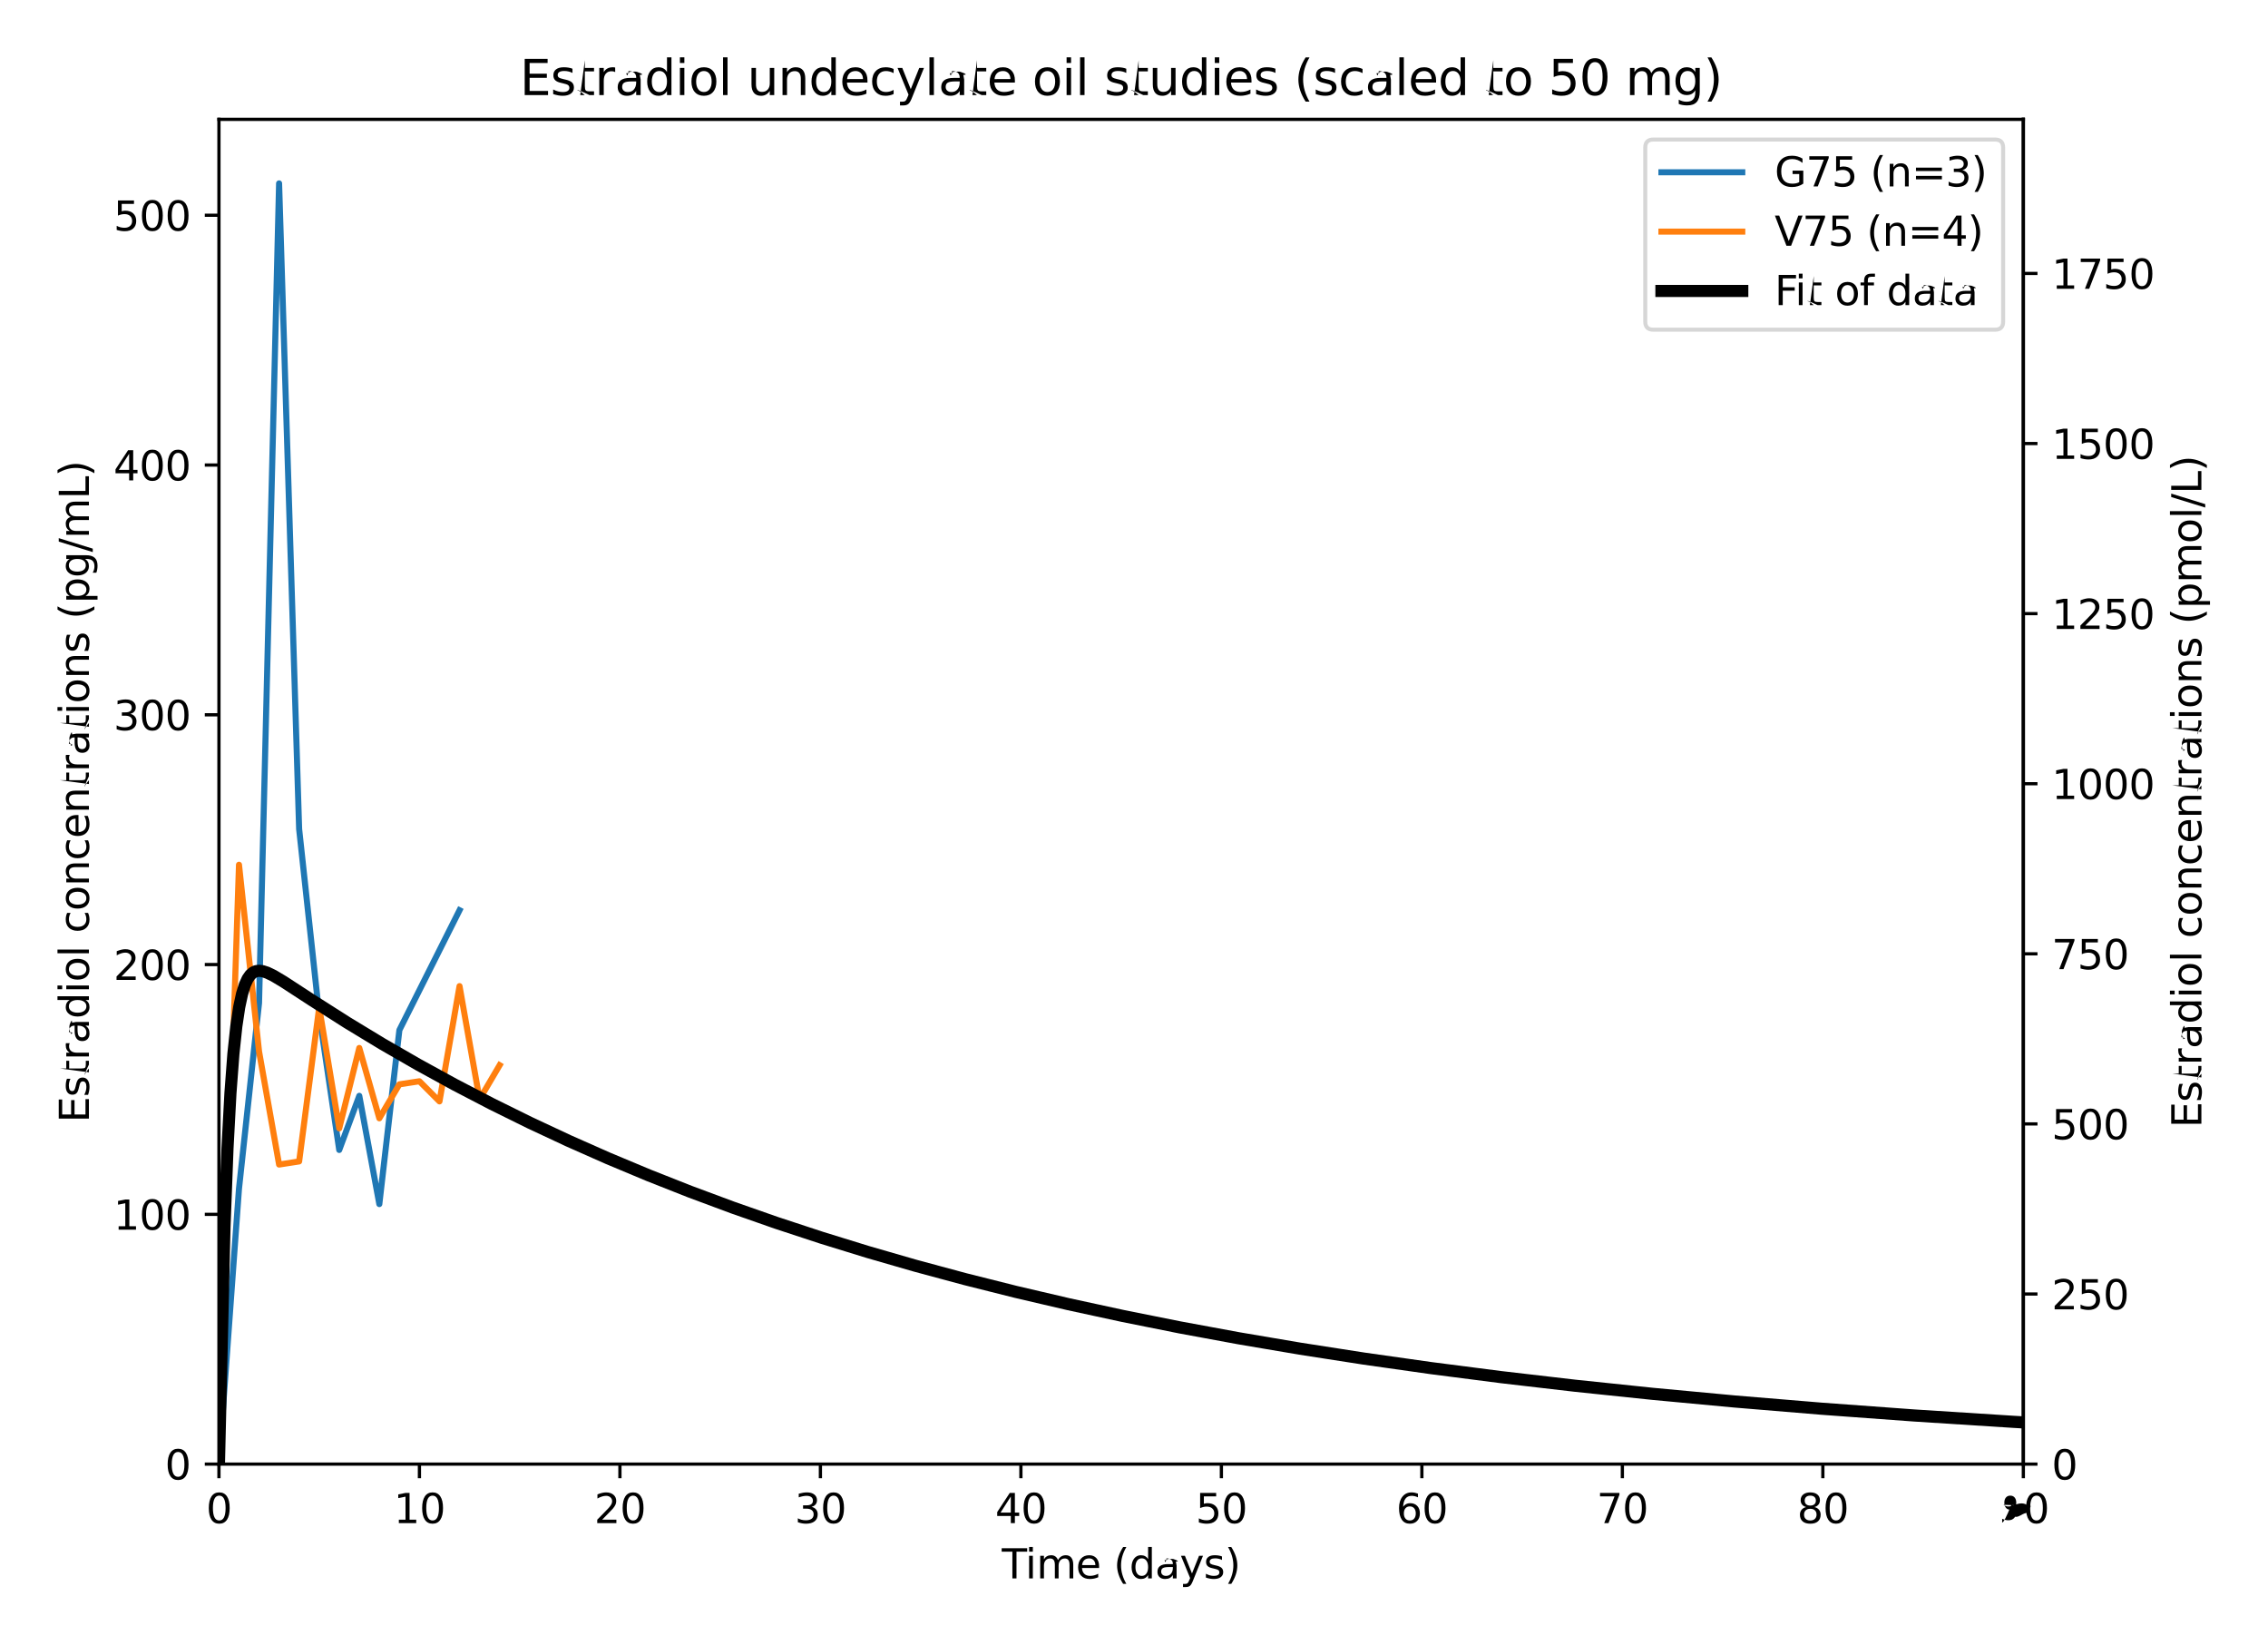 <svg height="406.914pt" viewBox="0 0 561.094 406.914" width="561.094pt" xmlns="http://www.w3.org/2000/svg" xmlns:xlink="http://www.w3.org/1999/xlink"><defs><style>*{stroke-linecap:butt;stroke-linejoin:round}</style></defs><g id="figure_1"><g id="patch_1"><path d="M0 406.914H561.094V0H0z" style="fill:#fff"/></g><g id="axes_1"><g id="patch_2"><path d="M54.166 362.158h446.4v-332.64h-446.4z" style="fill:#fff"/></g><g id="axes_2"><g id="patch_3"><path d="M500.566 362.158v-332.64z" style="fill:#fff"/></g><g id="matplotlib.axis_1"/><g id="matplotlib.axis_2"><g id="ytick_1"><g id="line2d_1"><defs><path d="M0 0H3.5" id="m3b4c72b4bd" style="stroke:#000;stroke-width:.8"/></defs><g><use style="stroke:#000;stroke-width:.8" x="500.566" xlink:href="#m3b4c72b4bd" y="362.158"/></g></g><g id="text_1"><g transform="translate(507.566 365.957)scale(0.1 -0.1)"><defs><path d="M2034 4250q-487 0-733-480-245-479-245-1442 0-959 245-1439 246-480 733-480 491 0 736 480 246 480 246 1439 0 963-246 1442-245 480-736 480zm0 5e2q785 0 1199-621 414-620 414-1801 0-1178-414-1799Q2819-91 2034-91 1250-91 836 529 422 1150 422 2328q0 1181 414 1801 414 621 1198 621z" id="DejaVuSans-30" transform="scale(0.016)"/></defs><use xlink:href="#DejaVuSans-30"/></g></g></g><g id="ytick_2"><g id="line2d_2"><g><use style="stroke:#000;stroke-width:.8" x="500.566" xlink:href="#m3b4c72b4bd" y="320.084"/></g></g><g id="text_2"><g transform="translate(507.566 323.883)scale(0.1 -0.1)"><defs><path d="M1228 531H3431V0H469V531q359 372 979 998 621 627 780 809 303 340 423 576 121 236 121 464 0 372-261 606-261 235-680 235-297 0-627-103-329-103-704-313v638q381 153 712 231 332 78 607 78 725 0 1156-363 431-362 431-968 0-288-108-546-107-257-392-607-78-91-497-524-418-433-1181-1211z" id="DejaVuSans-32" transform="scale(0.016)"/><path d="M691 4666H3169V4134H1269V2991q137 47 274 70 138 23 276 23 781 0 1237-428 457-428 457-1159 0-753-469-1171Q2575-91 1722-91q-294 0-599 50Q819 9 494 109V744q281-153 581-228t634-75q541 0 856 284 316 284 316 772 0 487-316 771-315 285-856 285-253 0-505-56-251-56-513-175V4666z" id="DejaVuSans-35" transform="scale(0.016)"/></defs><use xlink:href="#DejaVuSans-32"/><use x="63.623" xlink:href="#DejaVuSans-35"/><use x="127.246" xlink:href="#DejaVuSans-30"/></g></g></g><g id="ytick_3"><g id="line2d_3"><g><use style="stroke:#000;stroke-width:.8" x="500.566" xlink:href="#m3b4c72b4bd" y="278.009"/></g></g><g id="text_3"><g transform="translate(507.566 281.809)scale(0.1 -0.1)"><use xlink:href="#DejaVuSans-35"/><use x="63.623" xlink:href="#DejaVuSans-30"/><use x="127.246" xlink:href="#DejaVuSans-30"/></g></g></g><g id="ytick_4"><g id="line2d_4"><g><use style="stroke:#000;stroke-width:.8" x="500.566" xlink:href="#m3b4c72b4bd" y="235.935"/></g></g><g id="text_4"><g transform="translate(507.566 239.734)scale(0.1 -0.1)"><defs><path d="M525 4666h3e3V4397L1831 0H1172L2766 4134H525v532z" id="DejaVuSans-37" transform="scale(0.016)"/></defs><use xlink:href="#DejaVuSans-37"/><use x="63.623" xlink:href="#DejaVuSans-35"/><use x="127.246" xlink:href="#DejaVuSans-30"/></g></g></g><g id="ytick_5"><g id="line2d_5"><g><use style="stroke:#000;stroke-width:.8" x="500.566" xlink:href="#m3b4c72b4bd" y="193.861"/></g></g><g id="text_5"><g transform="translate(507.566 197.66)scale(0.1 -0.1)"><defs><path d="M794 531H1825V4091L703 3866v575l1116 225h631V531H3481V0H794V531z" id="DejaVuSans-31" transform="scale(0.016)"/></defs><use xlink:href="#DejaVuSans-31"/><use x="63.623" xlink:href="#DejaVuSans-30"/><use x="127.246" xlink:href="#DejaVuSans-30"/><use x="190.869" xlink:href="#DejaVuSans-30"/></g></g></g><g id="ytick_6"><g id="line2d_6"><g><use style="stroke:#000;stroke-width:.8" x="500.566" xlink:href="#m3b4c72b4bd" y="151.786"/></g></g><g id="text_6"><g transform="translate(507.566 155.586)scale(0.1 -0.1)"><use xlink:href="#DejaVuSans-31"/><use x="63.623" xlink:href="#DejaVuSans-32"/><use x="127.246" xlink:href="#DejaVuSans-35"/><use x="190.869" xlink:href="#DejaVuSans-30"/></g></g></g><g id="ytick_7"><g id="line2d_7"><g><use style="stroke:#000;stroke-width:.8" x="500.566" xlink:href="#m3b4c72b4bd" y="109.712"/></g></g><g id="text_7"><g transform="translate(507.566 113.511)scale(0.1 -0.1)"><use xlink:href="#DejaVuSans-31"/><use x="63.623" xlink:href="#DejaVuSans-35"/><use x="127.246" xlink:href="#DejaVuSans-30"/><use x="190.869" xlink:href="#DejaVuSans-30"/></g></g></g><g id="ytick_8"><g id="line2d_8"><g><use style="stroke:#000;stroke-width:.8" x="500.566" xlink:href="#m3b4c72b4bd" y="67.638"/></g></g><g id="text_8"><g transform="translate(507.566 71.437)scale(0.1 -0.1)"><use xlink:href="#DejaVuSans-31"/><use x="63.623" xlink:href="#DejaVuSans-37"/><use x="127.246" xlink:href="#DejaVuSans-35"/><use x="190.869" xlink:href="#DejaVuSans-30"/></g></g></g><g id="text_9"><g transform="translate(544.614 278.97)rotate(-90)scale(0.1 -0.1)"><defs><path d="M628 4666H3578V4134H1259V2753H3481V2222H1259V531H3634V0H628V4666z" id="DejaVuSans-45" transform="scale(0.016)"/><path d="M2834 3397V2853q-243 125-506 187-262 63-544 63-428 0-642-131T928 2578q0-2e2 153-314t616-217l197-44q612-131 870-370t258-667q0-488-386-773Q2250-91 1575-91q-281 0-586 55T347 128V722Q666 556 975 473q309-82 613-82 406 0 624 139 219 139 219 392 0 234-158 359-157 125-692 241l-2e2 47q-534 112-772 345-237 233-237 639 0 494 350 762 350 269 994 269 318 0 599-47 282-46 519-140z" id="DejaVuSans-73" transform="scale(0.016)"/><path d="M1172 4494V35e2H2356V3053H1172V1153q0-428 117-550t477-122h590V0H1766Q11e2.0 847 248 594 497 594 1153V3053H172v447H594v994h578z" id="DejaVuSans-74" transform="scale(0.016)"/><path d="M2631 2963q-97 56-211 82-114 27-251 27-488 0-749-317t-261-911V0H581V35e2h578V2956q182 319 472 473 291 155 707 155 59 0 131-8 72-7 159-23l3-590z" id="DejaVuSans-72" transform="scale(0.016)"/><path d="M2194 1759q-697 0-966-159T959 1056q0-306 202-486 202-179 548-179 479 0 768 339t289 901v128H2194zm1147 238V0H2766V531Q2569 213 2275 61T1556-91q-537 0-855 302-317 302-317 808 0 590 395 890 396 3e2 1180 3e2h807v57q0 397-261 614t-733 217q-3e2.0-585-72-284-72-546-216v532q315 122 612 182 297 61 578 61 760 0 1135-394 375-393 375-1193z" id="DejaVuSans-61" transform="scale(0.016)"/><path d="M2906 2969V4863h575V0H2906V525Q2725 213 2448 61 2172-91 1784-91 1150-91 751 415 353 922 353 1747T751 3078q399 506 1033 506 388 0 664-152 277-151 458-463zM947 1747q0-634 261-995t717-361 718 361q263 361 263 995t-263 995q-262 361-718 361t-717-361-261-995z" id="DejaVuSans-64" transform="scale(0.016)"/><path d="M603 35e2h575V0H603V35e2zm0 1363h575V4134H603v729z" id="DejaVuSans-69" transform="scale(0.016)"/><path d="M1959 3097q-462 0-731-361T959 1747t267-989q268-361 733-361 460 0 728 362 269 363 269 988 0 622-269 986-268 364-728 364zm0 487q750 0 1178-488 429-487 429-1349 0-859-429-1349Q2709-91 1959-91 1206-91 779 398 353 888 353 1747q0 862 426 1349 427 488 1180 488z" id="DejaVuSans-6f" transform="scale(0.016)"/><path d="M603 4863h575V0H603V4863z" id="DejaVuSans-6c" transform="scale(0.016)"/><path id="DejaVuSans-20" transform="scale(0.016)"/><path d="M3122 3366V2828q-244 135-489 202t-495 67q-560 0-870-355-309-354-309-995t309-996q310-354 870-354 250 0 495 67t489 202V134Q2881 22 2623-34q-257-57-548-57-791 0-1257 497Q353 903 353 1747q0 856 470 1346 471 491 1290 491 265 0 518-55 253-54 491-163z" id="DejaVuSans-63" transform="scale(0.016)"/><path d="M3513 2113V0H2938V2094q0 497-194 743-194 247-581 247-466 0-735-297-269-296-269-809V0H581V35e2h578V2956q207 316 486 472 280 156 646 156 603 0 912-373 310-373 310-1098z" id="DejaVuSans-6e" transform="scale(0.016)"/><path d="M3597 1894V1613H953q38-594 358-905t892-311q331 0 642 81t618 244V178Q3153 47 2828-22T2169-91Q1331-91 842 396 353 884 353 1716q0 859 464 1363 464 505 1252 505 706 0 1117-455 411-454 411-1235zm-575 169q-6 471-264 752-258 282-683 282-481 0-770-272T972 2059l2050 4z" id="DejaVuSans-65" transform="scale(0.016)"/><path d="M1984 4856q-418-718-622-1422-203-703-203-1425 0-721 205-1429T1984-844H1484Q1016-109 783 6e2T550 2009q0 697 231 1403 232 707 703 1444h5e2z" id="DejaVuSans-28" transform="scale(0.016)"/><path d="M1159 525V-1331H581V35e2h578V2969q182 312 458 463 277 152 661 152 638 0 1036-506 399-506 399-1331T3314 415Q2916-91 2278-91q-384 0-661 152-276 152-458 464zM3116 1747q0 634-261 995t-717 361q-457 0-718-361t-261-995 261-995 718-361q456 0 717 361t261 995z" id="DejaVuSans-70" transform="scale(0.016)"/><path d="M3328 2828q216 388 516 572t706 184q547 0 844-383 297-382 297-1088V0H5113V2094q0 503-179 746-178 244-543 244-447 0-707-297-259-296-259-809V0H2847V2094q0 506-178 748t-550 242q-441 0-701-298-259-298-259-808V0H581V35e2h578V2956q197 322 472 475t653 153q382 0 649-194 267-193 395-562z" id="DejaVuSans-6d" transform="scale(0.016)"/><path d="M1625 4666h531L531-594H0L1625 4666z" id="DejaVuSans-2f" transform="scale(0.016)"/><path d="M628 4666h631V531H3531V0H628V4666z" id="DejaVuSans-4c" transform="scale(0.016)"/><path d="M513 4856h5e2q468-737 701-1444 233-706 233-1403 0-7e2-233-1409T1013-844H513Q928-128 1133 580t205 1429q0 722-205 1425-205 704-620 1422z" id="DejaVuSans-29" transform="scale(0.016)"/></defs><use xlink:href="#DejaVuSans-45"/><use x="63.184" xlink:href="#DejaVuSans-73"/><use x="115.283" xlink:href="#DejaVuSans-74"/><use x="154.492" xlink:href="#DejaVuSans-72"/><use x="195.605" xlink:href="#DejaVuSans-61"/><use x="256.885" xlink:href="#DejaVuSans-64"/><use x="320.361" xlink:href="#DejaVuSans-69"/><use x="348.145" xlink:href="#DejaVuSans-6f"/><use x="409.326" xlink:href="#DejaVuSans-6c"/><use x="437.109" xlink:href="#DejaVuSans-20"/><use x="468.896" xlink:href="#DejaVuSans-63"/><use x="523.877" xlink:href="#DejaVuSans-6f"/><use x="585.059" xlink:href="#DejaVuSans-6e"/><use x="648.438" xlink:href="#DejaVuSans-63"/><use x="703.418" xlink:href="#DejaVuSans-65"/><use x="764.941" xlink:href="#DejaVuSans-6e"/><use x="828.32" xlink:href="#DejaVuSans-74"/><use x="867.529" xlink:href="#DejaVuSans-72"/><use x="908.643" xlink:href="#DejaVuSans-61"/><use x="969.922" xlink:href="#DejaVuSans-74"/><use x="1009.131" xlink:href="#DejaVuSans-69"/><use x="1036.914" xlink:href="#DejaVuSans-6f"/><use x="1098.096" xlink:href="#DejaVuSans-6e"/><use x="1161.475" xlink:href="#DejaVuSans-73"/><use x="1213.574" xlink:href="#DejaVuSans-20"/><use x="1245.361" xlink:href="#DejaVuSans-28"/><use x="1284.375" xlink:href="#DejaVuSans-70"/><use x="1347.852" xlink:href="#DejaVuSans-6d"/><use x="1445.264" xlink:href="#DejaVuSans-6f"/><use x="1506.445" xlink:href="#DejaVuSans-6c"/><use x="1534.229" xlink:href="#DejaVuSans-2f"/><use x="1567.92" xlink:href="#DejaVuSans-4c"/><use x="1623.633" xlink:href="#DejaVuSans-29"/></g></g></g><g id="patch_4"><path d="M500.566 362.158v-332.64" style="fill:none;stroke:#000;stroke-linecap:square;stroke-linejoin:miter;stroke-width:.8"/></g></g><g id="matplotlib.axis_3"><g id="xtick_1"><g id="line2d_9"><defs><path d="M0 0V3.5" id="m19b49b3eeb" style="stroke:#000;stroke-width:.8"/></defs><g><use style="stroke:#000;stroke-width:.8" x="54.166" xlink:href="#m19b49b3eeb" y="362.158"/></g></g><g id="text_10"><g transform="translate(50.984 376.757)scale(0.1 -0.1)"><use xlink:href="#DejaVuSans-30"/></g></g></g><g id="xtick_2"><g id="line2d_10"><g><use style="stroke:#000;stroke-width:.8" x="103.766" xlink:href="#m19b49b3eeb" y="362.158"/></g></g><g id="text_11"><g transform="translate(97.403 376.757)scale(0.1 -0.1)"><use xlink:href="#DejaVuSans-31"/><use x="63.623" xlink:href="#DejaVuSans-30"/></g></g></g><g id="xtick_3"><g id="line2d_11"><g><use style="stroke:#000;stroke-width:.8" x="153.366" xlink:href="#m19b49b3eeb" y="362.158"/></g></g><g id="text_12"><g transform="translate(147.003 376.757)scale(0.1 -0.1)"><use xlink:href="#DejaVuSans-32"/><use x="63.623" xlink:href="#DejaVuSans-30"/></g></g></g><g id="xtick_4"><g id="line2d_12"><g><use style="stroke:#000;stroke-width:.8" x="202.966" xlink:href="#m19b49b3eeb" y="362.158"/></g></g><g id="text_13"><g transform="translate(196.603 376.757)scale(0.1 -0.1)"><defs><path d="M2597 2516q453-97 707-404 255-306 255-756 0-690-475-1069Q2609-91 1734-91q-293 0-604 58T488 141V750q262-153 574-231 313-78 654-78 593 0 904 234t311 681q0 413-289 645-289 233-804 233H1294v519h569q465 0 712 186t247 536q0 359-255 551-254 193-729 193-260 0-557-57-297-56-653-174v562q360 1e2 674 150t592 50q719 0 1137-327 419-326 419-882 0-388-222-655t-631-370z" id="DejaVuSans-33" transform="scale(0.016)"/></defs><use xlink:href="#DejaVuSans-33"/><use x="63.623" xlink:href="#DejaVuSans-30"/></g></g></g><g id="xtick_5"><g id="line2d_13"><g><use style="stroke:#000;stroke-width:.8" x="252.566" xlink:href="#m19b49b3eeb" y="362.158"/></g></g><g id="text_14"><g transform="translate(246.203 376.757)scale(0.1 -0.1)"><defs><path d="M2419 4116 825 1625H2419V4116zm-166 550h794V1625h666V11e2H3047V0H2419V11e2H313v609L2253 4666z" id="DejaVuSans-34" transform="scale(0.016)"/></defs><use xlink:href="#DejaVuSans-34"/><use x="63.623" xlink:href="#DejaVuSans-30"/></g></g></g><g id="xtick_6"><g id="line2d_14"><g><use style="stroke:#000;stroke-width:.8" x="302.166" xlink:href="#m19b49b3eeb" y="362.158"/></g></g><g id="text_15"><g transform="translate(295.803 376.757)scale(0.1 -0.1)"><use xlink:href="#DejaVuSans-35"/><use x="63.623" xlink:href="#DejaVuSans-30"/></g></g></g><g id="xtick_7"><g id="line2d_15"><g><use style="stroke:#000;stroke-width:.8" x="351.766" xlink:href="#m19b49b3eeb" y="362.158"/></g></g><g id="text_16"><g transform="translate(345.403 376.757)scale(0.1 -0.1)"><defs><path d="M2113 2584q-425 0-674-291-248-290-248-796 0-503 248-796 249-292 674-292t673 292q248 293 248 796 0 506-248 796-248 291-673 291zM3366 4563V3988q-238 112-480 171-242 60-480 60-625 0-955-422-329-422-376-1275 184 272 462 417 279 145 613 145 703 0 1111-427 408-426 408-1160 0-719-425-1154Q2819-91 2113-91 1303-91 875 529 447 1150 447 2328q0 1106 525 1764t1409 658q238 0 480-47t505-140z" id="DejaVuSans-36" transform="scale(0.016)"/></defs><use xlink:href="#DejaVuSans-36"/><use x="63.623" xlink:href="#DejaVuSans-30"/></g></g></g><g id="xtick_8"><g id="line2d_16"><g><use style="stroke:#000;stroke-width:.8" x="401.366" xlink:href="#m19b49b3eeb" y="362.158"/></g></g><g id="text_17"><g transform="translate(395.003 376.757)scale(0.1 -0.1)"><use xlink:href="#DejaVuSans-37"/><use x="63.623" xlink:href="#DejaVuSans-30"/></g></g></g><g id="xtick_9"><g id="line2d_17"><g><use style="stroke:#000;stroke-width:.8" x="450.966" xlink:href="#m19b49b3eeb" y="362.158"/></g></g><g id="text_18"><g transform="translate(444.603 376.757)scale(0.1 -0.1)"><defs><path d="M2034 2216q-450 0-708-241-257-241-257-662 0-422 257-663 258-241 708-241t709 242q260 243 260 662 0 421-258 662-257 241-711 241zm-631 268q-406 1e2-633 378-226 279-226 679 0 559 398 884 399 325 1092 325 697 0 1094-325t397-884q0-4e2-227-679-226-278-629-378 456-106 710-416 255-309 255-755 0-679-414-1042Q2806-91 2034-91 1263-91 848 271 434 634 434 1313q0 446 256 755 257 310 713 416zm-231 997q0-362 226-565 227-203 636-203 407 0 636 203 230 203 230 565 0 363-230 566-229 203-636 203-409 0-636-203-226-203-226-566z" id="DejaVuSans-38" transform="scale(0.016)"/></defs><use xlink:href="#DejaVuSans-38"/><use x="63.623" xlink:href="#DejaVuSans-30"/></g></g></g><g id="xtick_10"><g id="line2d_18"><g><use style="stroke:#000;stroke-width:.8" x="500.566" xlink:href="#m19b49b3eeb" y="362.158"/></g></g><g id="text_19"><g transform="translate(494.203 376.757)scale(0.1 -0.1)"><defs><path d="M703 97V672q238-113 481-172 244-59 479-59 625 0 954 420 330 420 377 1277-181-269-460-413-278-144-615-144-7e2.0-1108 423-408 424-408 1159 0 718 425 1152 425 435 1131 435 810 0 1236-621 427-620 427-1801 0-1103-524-1761Q2575-91 1691-91q-238 0-482 47Q966 3 703 97zM1959 2075q425 0 673 290 249 291 249 798 0 503-249 795-248 292-673 292t-673-292-248-795q0-507 248-798 248-290 673-290z" id="DejaVuSans-39" transform="scale(0.016)"/></defs><use xlink:href="#DejaVuSans-39"/><use x="63.623" xlink:href="#DejaVuSans-30"/></g></g></g><g id="text_20"><g transform="translate(247.839 390.435)scale(0.1 -0.1)"><defs><path d="M-19 4666H3928V4134H2272V0H1638V4134H-19v532z" id="DejaVuSans-54" transform="scale(0.016)"/><path d="M2059-325q-243-625-475-815-231-191-618-191H506v481H844q237 0 368 113 132 112 291 531L1606 56 191 35e2H8e2L1894 763 2988 35e2h609L2059-325z" id="DejaVuSans-79" transform="scale(0.016)"/></defs><use xlink:href="#DejaVuSans-54"/><use x="57.959" xlink:href="#DejaVuSans-69"/><use x="85.742" xlink:href="#DejaVuSans-6d"/><use x="183.154" xlink:href="#DejaVuSans-65"/><use x="244.678" xlink:href="#DejaVuSans-20"/><use x="276.465" xlink:href="#DejaVuSans-28"/><use x="315.479" xlink:href="#DejaVuSans-64"/><use x="378.955" xlink:href="#DejaVuSans-61"/><use x="440.234" xlink:href="#DejaVuSans-79"/><use x="499.414" xlink:href="#DejaVuSans-73"/><use x="551.514" xlink:href="#DejaVuSans-29"/></g></g></g><g id="matplotlib.axis_4"><g id="ytick_9"><g id="line2d_19"><defs><path d="M0 0H-3.5" id="mc3bd1453bb" style="stroke:#000;stroke-width:.8"/></defs><g><use style="stroke:#000;stroke-width:.8" x="54.166" xlink:href="#mc3bd1453bb" y="362.158"/></g></g><g id="text_21"><g transform="translate(40.803 365.957)scale(0.1 -0.1)"><use xlink:href="#DejaVuSans-30"/></g></g></g><g id="ytick_10"><g id="line2d_20"><g><use style="stroke:#000;stroke-width:.8" x="54.166" xlink:href="#mc3bd1453bb" y="300.376"/></g></g><g id="text_22"><g transform="translate(28.078 304.175)scale(0.1 -0.1)"><use xlink:href="#DejaVuSans-31"/><use x="63.623" xlink:href="#DejaVuSans-30"/><use x="127.246" xlink:href="#DejaVuSans-30"/></g></g></g><g id="ytick_11"><g id="line2d_21"><g><use style="stroke:#000;stroke-width:.8" x="54.166" xlink:href="#mc3bd1453bb" y="238.594"/></g></g><g id="text_23"><g transform="translate(28.078 242.393)scale(0.1 -0.1)"><use xlink:href="#DejaVuSans-32"/><use x="63.623" xlink:href="#DejaVuSans-30"/><use x="127.246" xlink:href="#DejaVuSans-30"/></g></g></g><g id="ytick_12"><g id="line2d_22"><g><use style="stroke:#000;stroke-width:.8" x="54.166" xlink:href="#mc3bd1453bb" y="176.812"/></g></g><g id="text_24"><g transform="translate(28.078 180.611)scale(0.1 -0.1)"><use xlink:href="#DejaVuSans-33"/><use x="63.623" xlink:href="#DejaVuSans-30"/><use x="127.246" xlink:href="#DejaVuSans-30"/></g></g></g><g id="ytick_13"><g id="line2d_23"><g><use style="stroke:#000;stroke-width:.8" x="54.166" xlink:href="#mc3bd1453bb" y="115.03"/></g></g><g id="text_25"><g transform="translate(28.078 118.829)scale(0.1 -0.1)"><use xlink:href="#DejaVuSans-34"/><use x="63.623" xlink:href="#DejaVuSans-30"/><use x="127.246" xlink:href="#DejaVuSans-30"/></g></g></g><g id="ytick_14"><g id="line2d_24"><g><use style="stroke:#000;stroke-width:.8" x="54.166" xlink:href="#mc3bd1453bb" y="53.248"/></g></g><g id="text_26"><g transform="translate(28.078 57.047)scale(0.1 -0.1)"><use xlink:href="#DejaVuSans-35"/><use x="63.623" xlink:href="#DejaVuSans-30"/><use x="127.246" xlink:href="#DejaVuSans-30"/></g></g></g><g id="text_27"><g transform="translate(21.998 277.696)rotate(-90)scale(0.1 -0.1)"><defs><path d="M2906 1791q0 625-258 968-257 344-723 344-462 0-720-344-258-343-258-968 0-622 258-966t720-344q466 0 723 344 258 344 258 966zM3481 434q0-893-397-1329-396-436-1215-436-303 0-572 45T775-1147v559q253-137 5e2-202 247-66 503-66 566 0 847 295t281 892V616q-178-310-456-463T1784 0Q1141 0 747 490 353 981 353 1791q0 812 394 1302 394 491 1037 491 388 0 666-153t456-462v531h575V434z" id="DejaVuSans-67" transform="scale(0.016)"/></defs><use xlink:href="#DejaVuSans-45"/><use x="63.184" xlink:href="#DejaVuSans-73"/><use x="115.283" xlink:href="#DejaVuSans-74"/><use x="154.492" xlink:href="#DejaVuSans-72"/><use x="195.605" xlink:href="#DejaVuSans-61"/><use x="256.885" xlink:href="#DejaVuSans-64"/><use x="320.361" xlink:href="#DejaVuSans-69"/><use x="348.145" xlink:href="#DejaVuSans-6f"/><use x="409.326" xlink:href="#DejaVuSans-6c"/><use x="437.109" xlink:href="#DejaVuSans-20"/><use x="468.896" xlink:href="#DejaVuSans-63"/><use x="523.877" xlink:href="#DejaVuSans-6f"/><use x="585.059" xlink:href="#DejaVuSans-6e"/><use x="648.438" xlink:href="#DejaVuSans-63"/><use x="703.418" xlink:href="#DejaVuSans-65"/><use x="764.941" xlink:href="#DejaVuSans-6e"/><use x="828.32" xlink:href="#DejaVuSans-74"/><use x="867.529" xlink:href="#DejaVuSans-72"/><use x="908.643" xlink:href="#DejaVuSans-61"/><use x="969.922" xlink:href="#DejaVuSans-74"/><use x="1009.131" xlink:href="#DejaVuSans-69"/><use x="1036.914" xlink:href="#DejaVuSans-6f"/><use x="1098.096" xlink:href="#DejaVuSans-6e"/><use x="1161.475" xlink:href="#DejaVuSans-73"/><use x="1213.574" xlink:href="#DejaVuSans-20"/><use x="1245.361" xlink:href="#DejaVuSans-28"/><use x="1284.375" xlink:href="#DejaVuSans-70"/><use x="1347.852" xlink:href="#DejaVuSans-67"/><use x="1411.328" xlink:href="#DejaVuSans-2f"/><use x="1445.02" xlink:href="#DejaVuSans-6d"/><use x="1542.432" xlink:href="#DejaVuSans-4c"/><use x="1598.145" xlink:href="#DejaVuSans-29"/></g></g></g><g id="line2d_25"><path clip-path="url(#pc37708b3d3)" d="M54.166 362.158l4.96-68.142L64.086 248.11 69.046 45.358 74.006 205.073 78.966 250.979 83.926 284.452 88.886 271.063 93.846 297.842 98.806 254.805l14.88-29.648" style="fill:none;stroke:#1f77b4;stroke-linecap:square;stroke-width:1.5"/></g><g id="line2d_26"><path clip-path="url(#pc37708b3d3)" d="M54.166 362.158l4.96-148.255L64.086 260.081 69.046 288.06 74.006 287.29 78.966 249.202 83.926 279.109 88.886 259.22 93.846 276.624 98.806 268.217 103.766 267.46 108.726 272.437 113.686 243.927 118.646 271.918 123.606 263.486" style="fill:none;stroke:#ff7f0e;stroke-linecap:square;stroke-width:1.5"/></g><g id="line2d_27"><path clip-path="url(#pc37708b3d3)" d="M54.166 362.158l1.374-58.731L56.279 284.078 57.013 270.374 57.742 260.688 58.466 253.868 59.18 249.122 59.885 245.844 60.579 243.608 61.263 242.114 61.938 241.149 62.613 240.558 63.312 240.234 64.081 240.126 64.984 240.232 66.124 240.604 67.692 241.366 70.167 242.846l6.751 4.399L85.935 252.988 94.62 258.252 103.454 263.346 112.456 268.28 121.637 273.059 131.012 277.687 140.595 282.17 150.396 286.509 160.43 290.708 170.712 294.768 181.262 298.695l10.833 3.794L203.23 306.153 214.693 309.689l11.815 3.412L238.7 316.389 251.298 319.555 264.333 322.601 277.839 325.527 291.856 328.336 306.429 331.027 321.607 333.603 337.444 336.064 354.006 338.411 371.366 340.645 389.604 342.765 408.815 344.773l20.302 1.897L450.638 348.455 473.538 350.13 498.006 351.693 500.566 351.844" style="fill:none;stroke:#000;stroke-linecap:square;stroke-width:3"/></g><g id="patch_5"><path d="M54.166 362.158v-332.64" style="fill:none;stroke:#000;stroke-linecap:square;stroke-linejoin:miter;stroke-width:.8"/></g><g id="patch_6"><path d="M500.566 362.158v-332.64" style="fill:none;stroke:#000;stroke-linecap:square;stroke-linejoin:miter;stroke-width:.8"/></g><g id="patch_7"><path d="M54.166 362.158h446.4" style="fill:none;stroke:#000;stroke-linecap:square;stroke-linejoin:miter;stroke-width:.8"/></g><g id="patch_8"><path d="M54.166 29.518h446.4" style="fill:none;stroke:#000;stroke-linecap:square;stroke-linejoin:miter;stroke-width:.8"/></g><g id="text_28"><g transform="translate(128.605 23.518)scale(0.12 -0.12)"><defs><path d="M544 1381V35e2h575V1403q0-497 193-746 194-248 582-248 465 0 735 297 271 297 271 810V35e2h575V0H29e2V538Q2691 219 2414 64 2138-91 1772-91q-603 0-916 375Q544 659 544 1381zM1991 3584z" id="DejaVuSans-75" transform="scale(0.016)"/></defs><use xlink:href="#DejaVuSans-45"/><use x="63.184" xlink:href="#DejaVuSans-73"/><use x="115.283" xlink:href="#DejaVuSans-74"/><use x="154.492" xlink:href="#DejaVuSans-72"/><use x="195.605" xlink:href="#DejaVuSans-61"/><use x="256.885" xlink:href="#DejaVuSans-64"/><use x="320.361" xlink:href="#DejaVuSans-69"/><use x="348.145" xlink:href="#DejaVuSans-6f"/><use x="409.326" xlink:href="#DejaVuSans-6c"/><use x="437.109" xlink:href="#DejaVuSans-20"/><use x="468.896" xlink:href="#DejaVuSans-75"/><use x="532.275" xlink:href="#DejaVuSans-6e"/><use x="595.654" xlink:href="#DejaVuSans-64"/><use x="659.131" xlink:href="#DejaVuSans-65"/><use x="720.654" xlink:href="#DejaVuSans-63"/><use x="775.635" xlink:href="#DejaVuSans-79"/><use x="834.814" xlink:href="#DejaVuSans-6c"/><use x="862.598" xlink:href="#DejaVuSans-61"/><use x="923.877" xlink:href="#DejaVuSans-74"/><use x="963.086" xlink:href="#DejaVuSans-65"/><use x="1024.609" xlink:href="#DejaVuSans-20"/><use x="1056.396" xlink:href="#DejaVuSans-6f"/><use x="1117.578" xlink:href="#DejaVuSans-69"/><use x="1145.361" xlink:href="#DejaVuSans-6c"/><use x="1173.145" xlink:href="#DejaVuSans-20"/><use x="1204.932" xlink:href="#DejaVuSans-73"/><use x="1257.031" xlink:href="#DejaVuSans-74"/><use x="1296.24" xlink:href="#DejaVuSans-75"/><use x="1359.619" xlink:href="#DejaVuSans-64"/><use x="1423.096" xlink:href="#DejaVuSans-69"/><use x="1450.879" xlink:href="#DejaVuSans-65"/><use x="1512.402" xlink:href="#DejaVuSans-73"/><use x="1564.502" xlink:href="#DejaVuSans-20"/><use x="1596.289" xlink:href="#DejaVuSans-28"/><use x="1635.303" xlink:href="#DejaVuSans-73"/><use x="1687.402" xlink:href="#DejaVuSans-63"/><use x="1742.383" xlink:href="#DejaVuSans-61"/><use x="1803.662" xlink:href="#DejaVuSans-6c"/><use x="1831.445" xlink:href="#DejaVuSans-65"/><use x="1892.969" xlink:href="#DejaVuSans-64"/><use x="1956.445" xlink:href="#DejaVuSans-20"/><use x="1988.232" xlink:href="#DejaVuSans-74"/><use x="2027.441" xlink:href="#DejaVuSans-6f"/><use x="2088.623" xlink:href="#DejaVuSans-20"/><use x="2120.41" xlink:href="#DejaVuSans-35"/><use x="2184.033" xlink:href="#DejaVuSans-30"/><use x="2247.656" xlink:href="#DejaVuSans-20"/><use x="2279.443" xlink:href="#DejaVuSans-6d"/><use x="2376.855" xlink:href="#DejaVuSans-67"/><use x="2440.332" xlink:href="#DejaVuSans-29"/></g></g><g id="legend_1"><g id="patch_9"><path d="M409.031 81.552h84.534q2 0 2-2V36.518q0-2-2-2H409.031q-2 0-2 2V79.552q0 2 2 2z" style="fill:#fff;opacity:.8;stroke:#ccc;stroke-linejoin:miter"/></g><g id="line2d_28"><path d="M411.031 42.617h20" style="fill:none;stroke:#1f77b4;stroke-linecap:square;stroke-width:1.5"/></g><g id="line2d_29"/><g id="text_29"><g transform="translate(439.031 46.117)scale(0.1 -0.1)"><defs><path d="M3809 666V1919H2778v519H4434V434Q4069 175 3628 42 3188-91 2688-91 1594-91 976 548 359 1188 359 2328q0 1144 617 1783 618 639 1712 639 456 0 867-113 411-112 758-331V3634q-350 297-744 447t-828 150q-857 0-1287-478-429-478-429-1425 0-944 429-1422 430-478 1287-478 334 0 596 58 263 58 472 180z" id="DejaVuSans-47" transform="scale(0.016)"/><path d="M678 2906H4684V2381H678v525zm0-1275H4684V11e2H678v531z" id="DejaVuSans-3d" transform="scale(0.016)"/></defs><use xlink:href="#DejaVuSans-47"/><use x="77.49" xlink:href="#DejaVuSans-37"/><use x="141.113" xlink:href="#DejaVuSans-35"/><use x="204.736" xlink:href="#DejaVuSans-20"/><use x="236.523" xlink:href="#DejaVuSans-28"/><use x="275.537" xlink:href="#DejaVuSans-6e"/><use x="338.916" xlink:href="#DejaVuSans-3d"/><use x="422.705" xlink:href="#DejaVuSans-33"/><use x="486.328" xlink:href="#DejaVuSans-29"/></g></g><g id="line2d_30"><path d="M411.031 57.295h20" style="fill:none;stroke:#ff7f0e;stroke-linecap:square;stroke-width:1.5"/></g><g id="line2d_31"/><g id="text_30"><g transform="translate(439.031 60.795)scale(0.1 -0.1)"><defs><path d="M1831 0 50 4666H709L2188 738 3669 4666h656L2547 0H1831z" id="DejaVuSans-56" transform="scale(0.016)"/></defs><use xlink:href="#DejaVuSans-56"/><use x="68.408" xlink:href="#DejaVuSans-37"/><use x="132.031" xlink:href="#DejaVuSans-35"/><use x="195.654" xlink:href="#DejaVuSans-20"/><use x="227.441" xlink:href="#DejaVuSans-28"/><use x="266.455" xlink:href="#DejaVuSans-6e"/><use x="329.834" xlink:href="#DejaVuSans-3d"/><use x="413.623" xlink:href="#DejaVuSans-34"/><use x="477.246" xlink:href="#DejaVuSans-29"/></g></g><g id="line2d_32"><path d="M411.031 71.973h20" style="fill:none;stroke:#000;stroke-linecap:square;stroke-width:3"/></g><g id="line2d_33"/><g id="text_31"><g transform="translate(439.031 75.473)scale(0.1 -0.1)"><defs><path d="M628 4666H3309V4134H1259V2759H3109V2228H1259V0H628V4666z" id="DejaVuSans-46" transform="scale(0.016)"/><path d="M2375 4863V4384H1825q-309 0-430-125-120-125-120-450V35e2h947V3053H1275V0H697V3053H147v447H697v244q0 584 272 851 272 268 862 268h544z" id="DejaVuSans-66" transform="scale(0.016)"/></defs><use xlink:href="#DejaVuSans-46"/><use x="50.27" xlink:href="#DejaVuSans-69"/><use x="78.053" xlink:href="#DejaVuSans-74"/><use x="117.262" xlink:href="#DejaVuSans-20"/><use x="149.049" xlink:href="#DejaVuSans-6f"/><use x="210.23" xlink:href="#DejaVuSans-66"/><use x="245.436" xlink:href="#DejaVuSans-20"/><use x="277.223" xlink:href="#DejaVuSans-64"/><use x="340.699" xlink:href="#DejaVuSans-61"/><use x="401.979" xlink:href="#DejaVuSans-74"/><use x="441.188" xlink:href="#DejaVuSans-61"/></g></g></g></g></g><defs><clipPath id="pc37708b3d3"><rect height="332.64" width="446.4" x="54.166" y="29.518"/></clipPath></defs></svg>